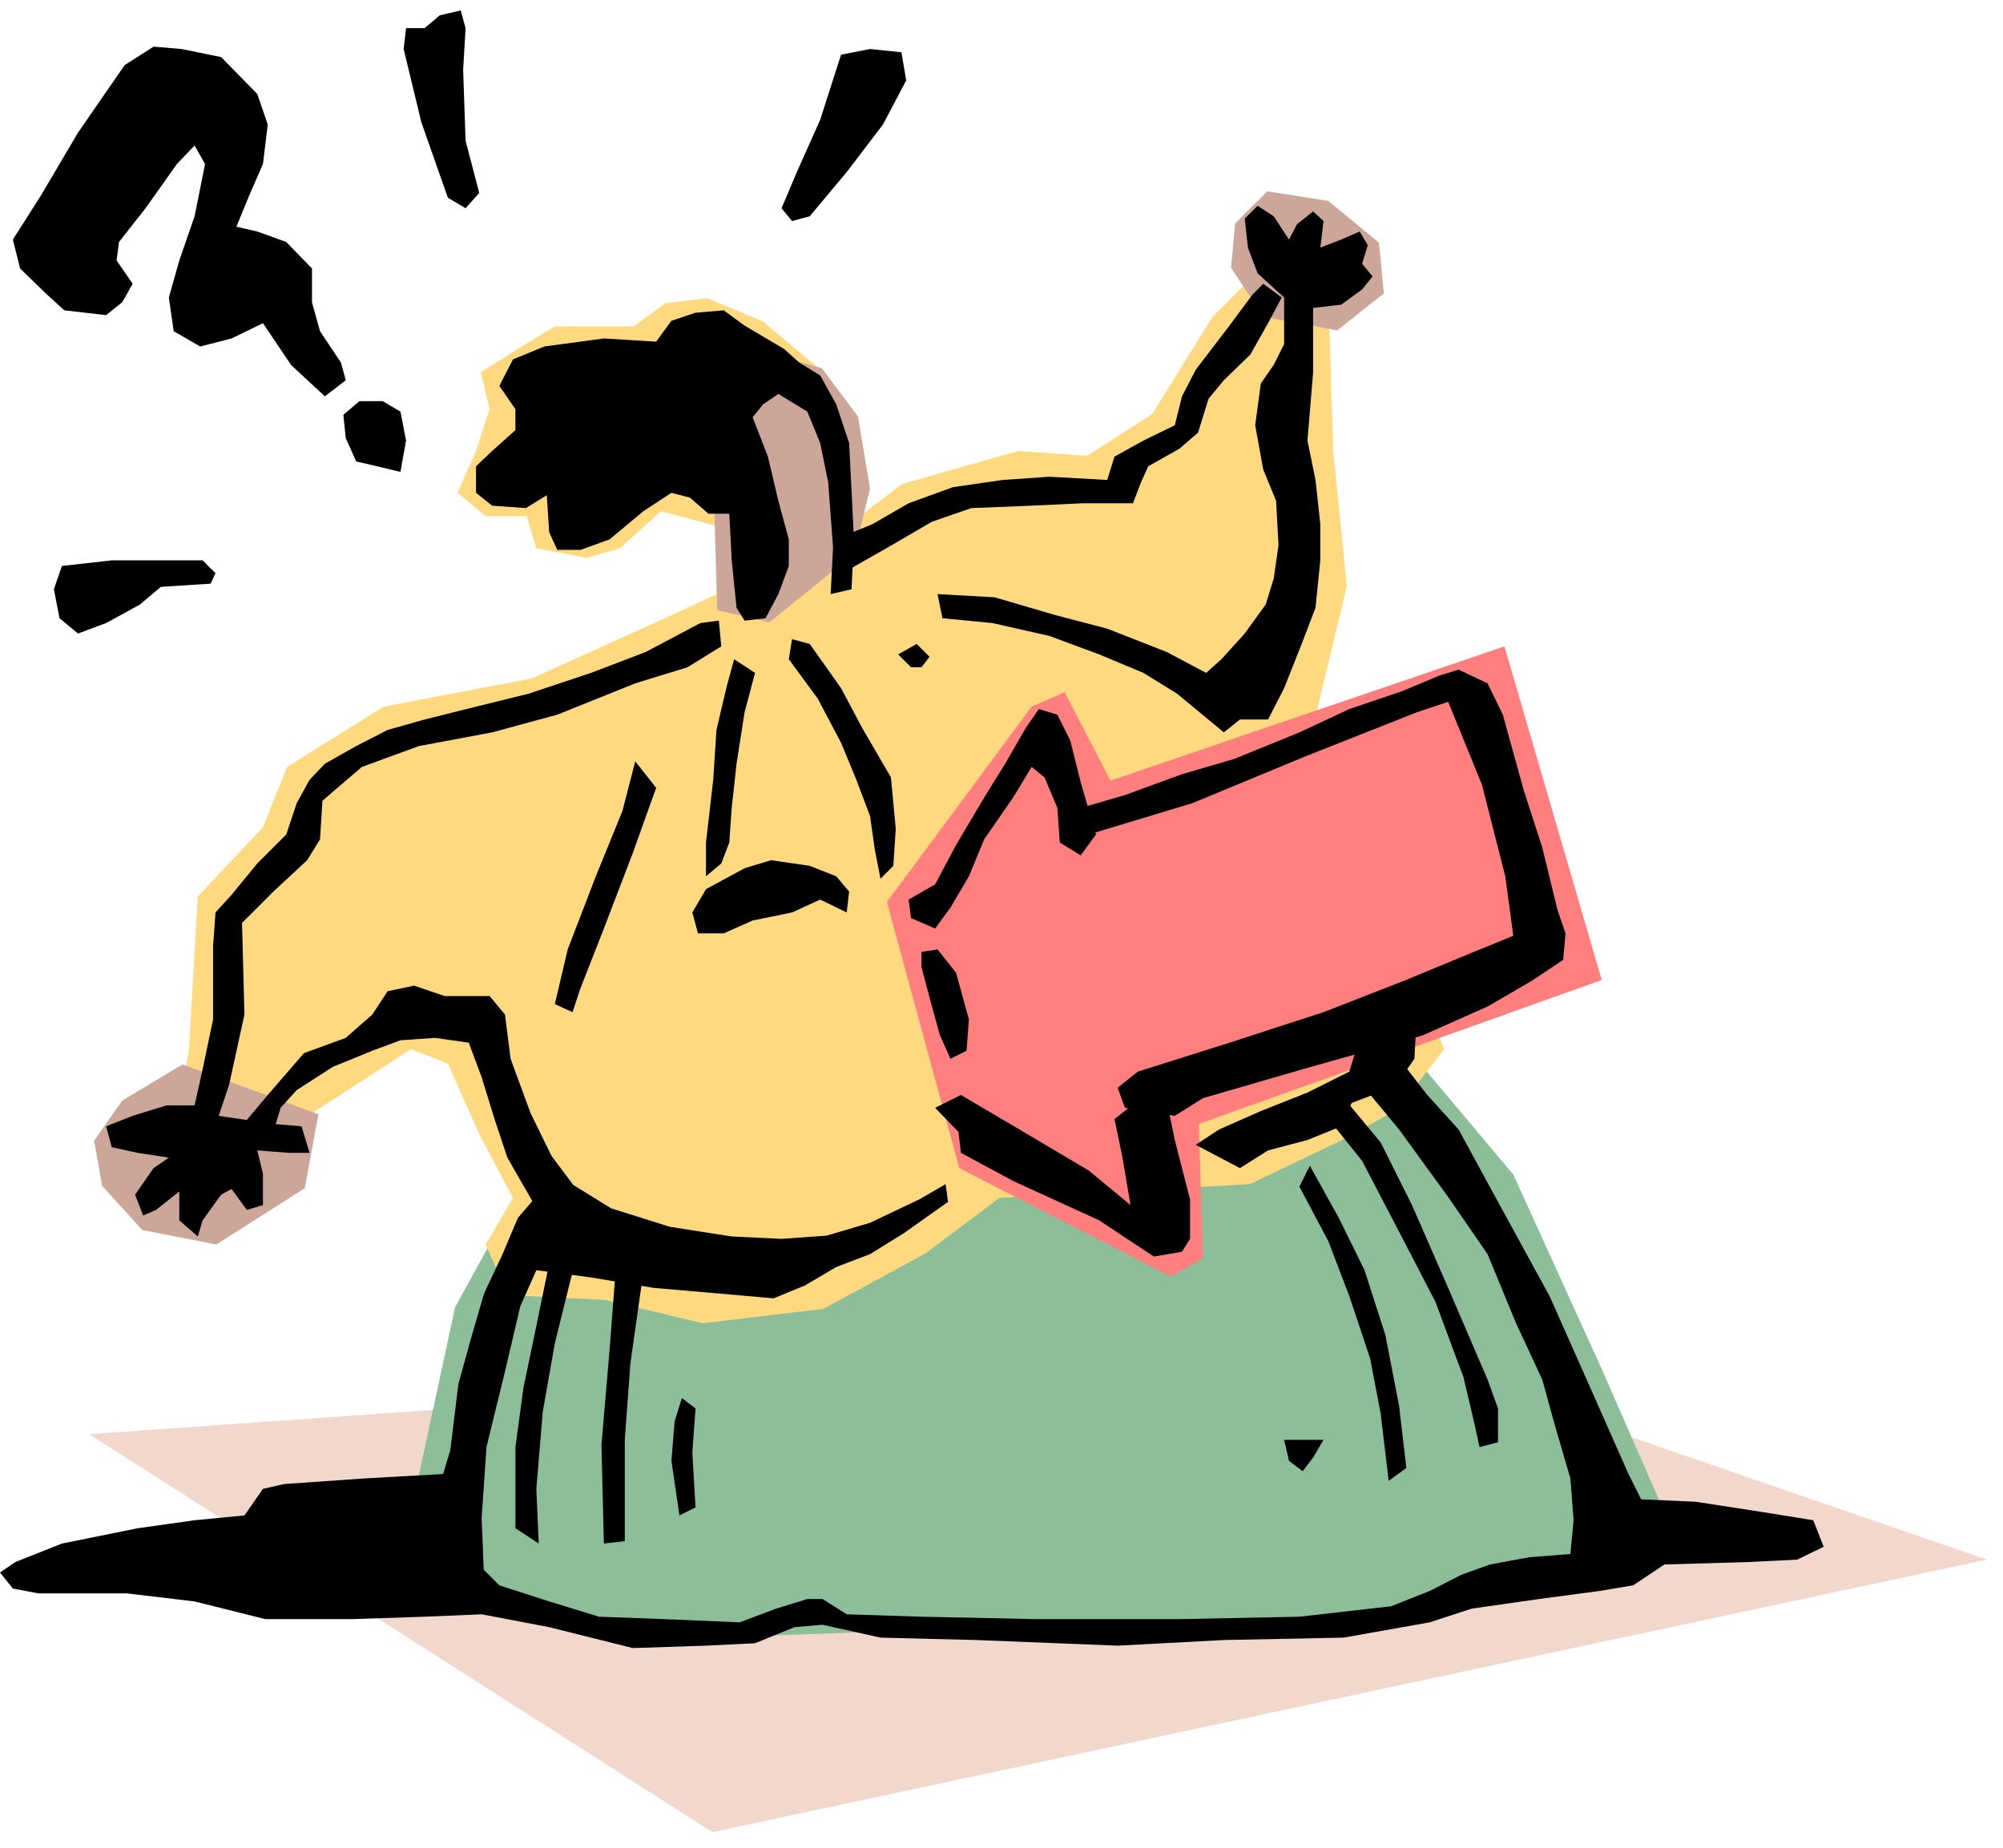 <svg xmlns="http://www.w3.org/2000/svg" width="394.614" height="364.198" fill-rule="evenodd" stroke-linecap="round" preserveAspectRatio="none" viewBox="0 0 2491 2299"><style>.pen1{stroke:none}.brush2{fill:#ffd97f}.brush6{fill:#000}</style><path d="m1693 1672 778 268-1585 339-775-495 1582-112z" class="pen1" style="fill:#f2d8cc"/><path d="m1018 458-69-58-69-29-52 6-40 29h-98l-46 28-46 29 11 46-17 52-23 52 35 29h51l12 40 63 12 41-12 51-46 87 23 121-103-12-98z" class="pen1 brush2"/><path d="m644 1484-78 142-49 227 113 153 233 32 322-12 511-9 279-48 98-81-81-185-110-242-121-144-103 58-144 46-288 29-360 111-222-77z" class="pen1" style="fill:#8cbf99"/><path d="m1738 1380 58-75-161-409 40-167-17-168-6-196-75-40-69 69-75 121-81 52-86-6-144 41-100 76-182 85-179 81-184 35-120 75-30 75-81 86-11 190-12 75 127 29 98-63 63-41 46 18 41 92 40 75-34 58 28 63 121 6 121 29 150-18 127-69 92-69 311-17 109-52 75-41z" class="pen1 brush2"/><path d="m227 1324-75 45-35 50 10 56 50 55 92 18 110-70 17-92-169-62zm835-635 20-81-15-90-45-60-55-15-50 20-20 40-10 85 5 171 65 15 105-85zm601-278 58-46-6-63-63-52-76-12-40 40-5 55 40 61 92 17z" class="pen1" style="fill:#cca699"/><path d="m1283 879-180 243 90 331 263 135 40-23-5-167 501-179-121-415-490 167-57-110-41 18z" class="pen1" style="fill:#ff7f7f"/><path d="m502 61 22 91 33 94 22 13 17-19-17-65-3-88 3-52-6-22-26 6-19 16h-23l-3 26zm544 7-26 81-29 65-19 45 13 16 22-6 46-55 45-59 29-55-6-35-39-4-36 7zM77 704l62-7h113l16 16-6 13-62 4-26 22-42 23-35 13-23-19-7-36 10-29zm353-159-3-29 20-17h29l22 13 7 36-7 39-29-7-26-6-13-29zm-6-94-26-39-10-36v-42l-32-33-36-13-26-6 16-39 17-39 6-49-13-38-45-46-49-10-35-3-36 23-58 84-46 78-35 55 9 36 33 32 22 20 52 6 20-16 13-23-20-29 3-23 33-42 39-55 22-23 13 23-13 65-19 55-13 46 6 42 33 19 39-10 39-19 35 52 42 39 26-20-6-22zm168 129 20-19 29-26v-26l-20-29 17-33 39-16 74-10 65 4 19-26 30-10 35-3 26 19 49 29 19 17 26 16 20 36 16 48 3 59 3 61-3 62-26 6 3-58-6-81-10-49-16-39-36-22-19 13-13 16 19 49 13 55 13 48v33l-13 35-16 30-26 3-10-16-6-59-3-58h-26l-23-20-23-6-35 23-42 35-36 13h-29l-10-22-3-46-26 16-42-3-20-16v-33zm548 221-23 13 16 16h13l10-13-16-16zm32-32 62 6 71 16 62 23 55 23 42 26 58 48 20-16h35l20-39 23-58 16-42 6-59v-45l-6-55-10-49 7-84v-81l35-4 26-19 13-16-13-16 7-23-10-17-23 10-26 10 4-33-13-12-20 16-10 19-19-29-20-13-16 16 4 36 12 32 33 30v58l-13 26-16 23-7 52 10 55 16 39 3 55-6 42-10 32-26 36-29 32-19 17-49-26-74-29-65-17-75-22-71-4 6 30z" class="pen1 brush6"/><path d="m1053 710 51-29 55-32 49-17 75-3 64-3h62l10-26 9-20 39-22 23-20 13-42 19-23 33-32 22-39 17-32-23-17-13 13-32 43-39 51-17 33-9 36-39 19-36 20-9 29-72-4-58 4-62 9-55 20-45 26-39 16 7 42zm-72 110 36 49 29 55 19 46 17 45 6 42 7 36 16-16 3-46-6-64-36-62-26-49-39-55-22-6-4 25zm-42 17-13 49-10 64-6 55-3 43-10 26-19 16v-42l9-78 4-62 13-55 9-33 26 17zM816 980l-29 81-36 94-29 74-10 30-22-10 16-68 35-91 33-81 16-62 26 33zm45 155 17-29 48-26 33-10 48 7 33 13 16 19-3 26-33-16-35 16-49 10-36 16h-32l-7-26zm285 68 13 49 10 36 13 29 20-10 3-39-16-58-23-29-20 3v19zm-16-84 33-19 26-49 35-59 26-42 26-45 16-23 23 7 16 32 13 52 19 65-19 26-26-16-3-43-16-38-16-13-23 38-36 52-19 46-23 39-19 26-30-13-3-23z" class="pen1 brush6"/><path d="m1344 1005 55-16 71-26 65-19 81-33 62-29 65-22 48-20 23-7 36 17 19 39 26 94 23 71 19 78 10 29-3 33-39 26-55 32-81 36-149 42-124 36-35 22-62-10-9-25 25-20 114-36 117-38 100-39 87-36 49-20-10-74-29-114-42-103-39 13-139 55-140 58-139 42v-36zM871 775l-68 36-68 26-78 26-65 16-64 16-46 13-39 20-39 22-19 20-16 29-13 39-36 36-32 39-20 22-3 42v91l-13 62-10 45h-35l-42 13-33 13 7 26 32 7 39 6-19 13-23 33 10 26 16-7 29-23v36l23 20 6-20 23-32 13-7 19 26 20-6v-39l-7-29 39 3h26l-10-33-35-3-68-10 13-39 19-87-3-114 39-39 42-39 16-26 3-48 49-42 71-26 91-17 81-22 97-39 65-20 42-26-3-32-23 3z" class="pen1 brush6"/><path d="m1195 1362 78 46 81 48 52 43-10-59-10-48 33-26 32 3 10 49 19 74v49l-10 16-35 6-68-45-107-49-65-35-3-26-29-30 32-16zm-330 390-4 55 4 68-20 10-10-68 4-49 9-29 17 13zm-65-169-16 113-7 95v126l-26 3-3-123 10-117 9-117 33 20zm797 208h49l-13 22-13 17-17-13-6-26zm-878-237-29 117-15 85-8 96 3 68-29-19v-101l10-74 13-62 22-107 33-3zm897-78 36 68 26 68 26 78 13 68 10 84 22-16-9-77-17-88-26-81-32-65-36-65-13 26zm33-88 45 56 49 94 42 81 35 94 13 55 7 32 23-6v-42l-13-36-49-114-45-103-39-78-49-59-19 26z" class="pen1 brush6"/><path d="m297 1405 36-43 45-52 52-19 33-29 19-29 33-7 38 13h56l19 23 7 55 25 68 26 53 27 36 47 29 73 23 77 12 62 3 56-4 54-16 61-29 33-19 3 22-55 39-42 26-42 16-39 23-39 16-68-6-81-7-78-13-68-9-20 45-19 81-23 94-6 88 3 75-91 3 49-162 10-82 16-58 16-55 23-49 19-45 18-21-31-54-16-48-16-52-16-43-42-6-43 3-35 13-49 20-45 29-20 22-13 43-39-16zm1394-114-13 42-52 26-58 23-52 23-29 19 55 29 35-22 49-13 42-17 13-29 26-10 36-22 16-23 3-55-71 29z" class="pen1 brush6"/><path d="m560 1833-107 6-100 7-26 6-23 33-62 6-71 10-94 19-58 23-19 13 16 20 32 6h110l84 10 88 22h107l91-3 71-3 84 16 104 26 91-3 61-3 49-20 35-3 72 16 119 3 176 7 132-7 149-3 107-19 52-17 84-12 75-10 42-7 39-26 104-3 61-3 33-16-13-33-62-10-84-13-68-3-16-32-46-104-52-117-64-117-49-90-39-43-45-58-39 42 49 59 61 84 49 71 35 85 33 71 16 58 19 65 4 52-4 42-51 4-49 9-36 13-39 20-48 19-114 13-149 3h-178l-143-3-93-3-30-19h-19l-39 12-45 17-94-4-81-3-62-19-62-20-35-35-26-104z" class="pen1 brush6"/></svg>
